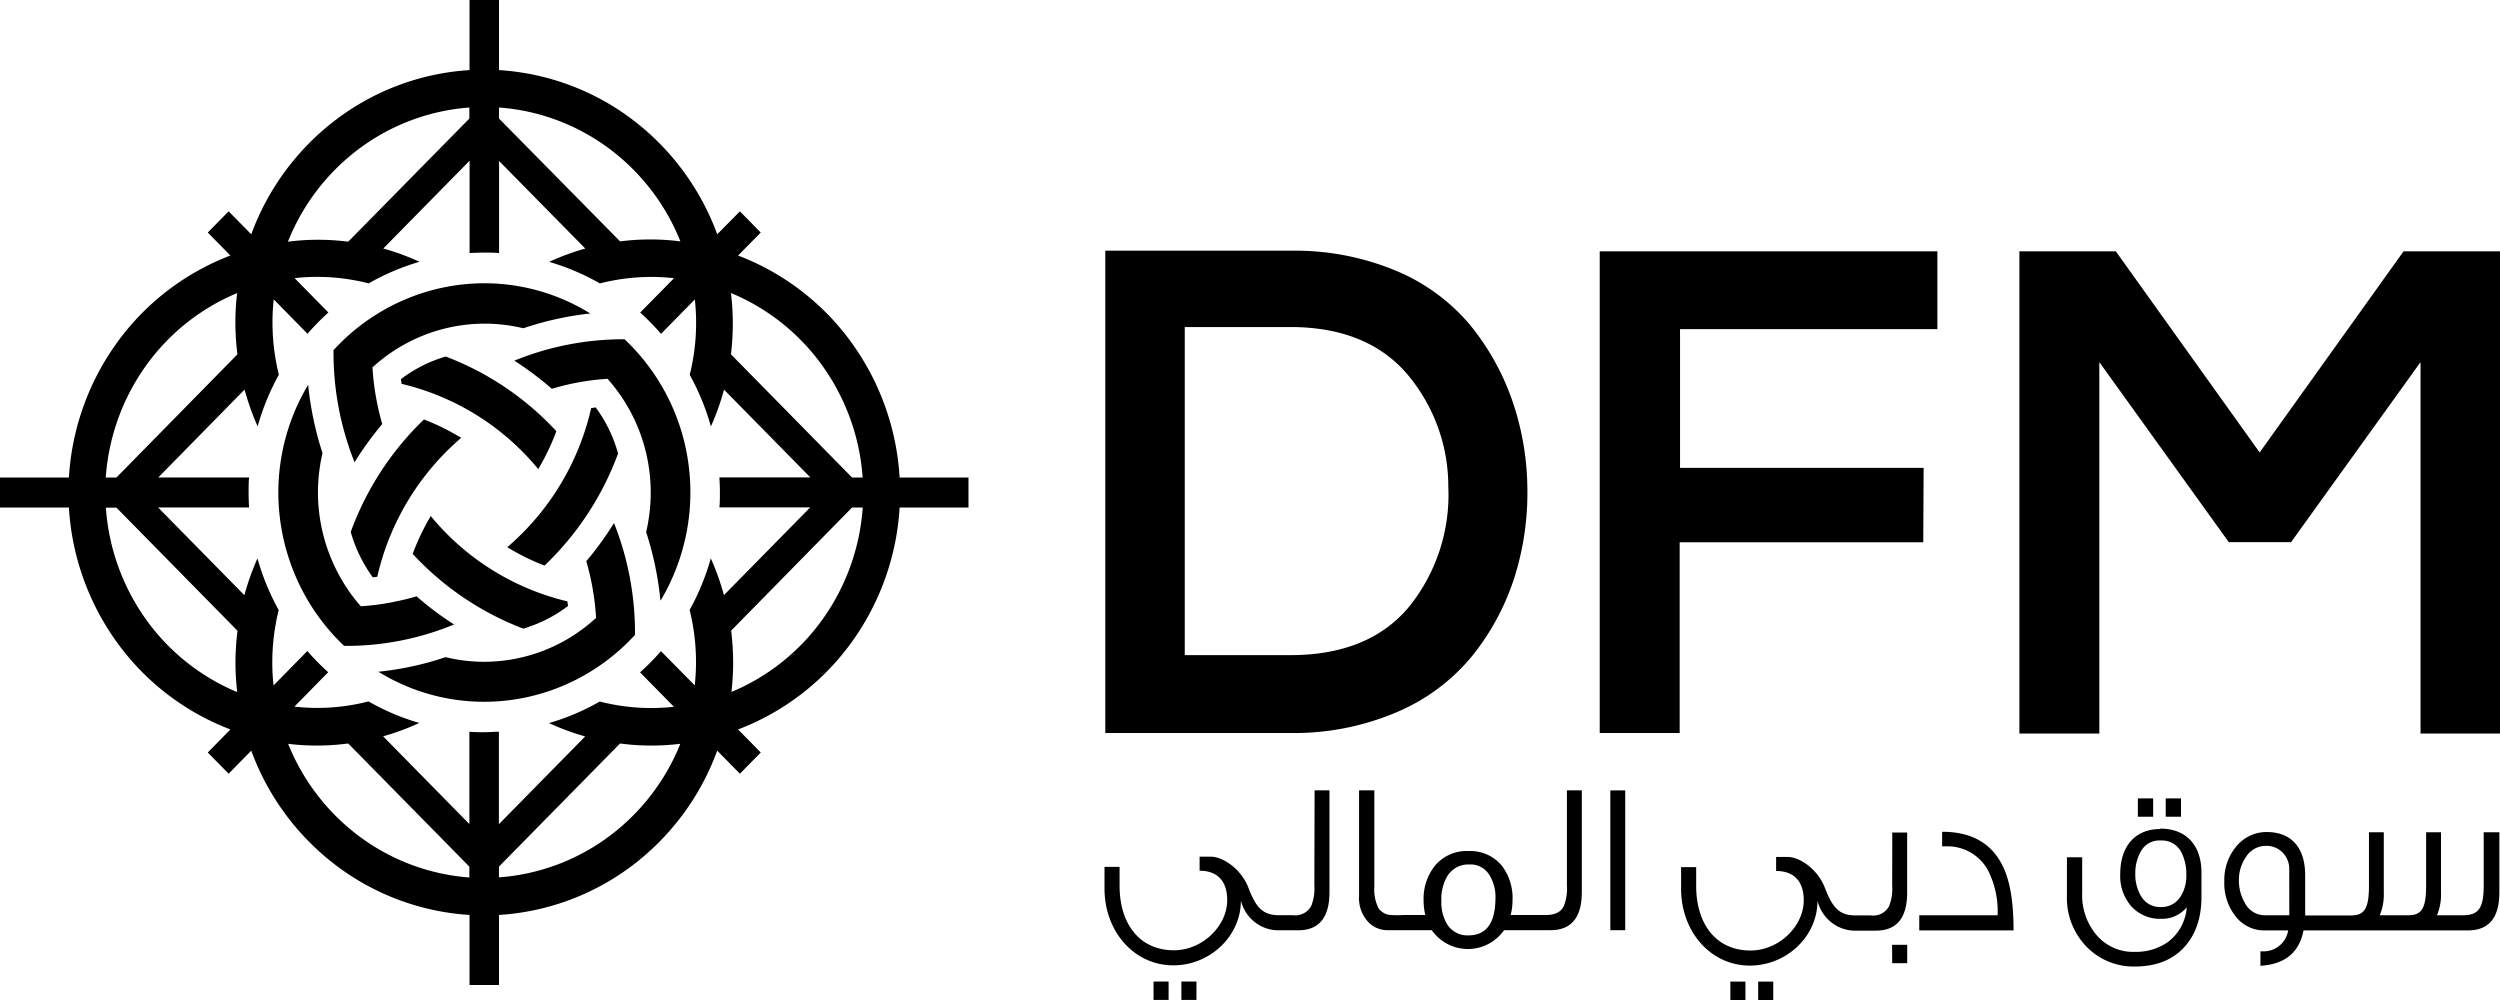 <svg xmlns="http://www.w3.org/2000/svg" fill="none" viewBox="0 0 145 58"><path d="m56.172 27.696h-3.994a14.852 14.852 0 0 0 -2.808-7.85 14.477 14.477 0 0 0 -6.561-5.025l1.315-1.334-1.21-1.23-1.315 1.333a14.668 14.668 0 0 0 -4.94-6.67 14.294 14.294 0 0 0 -7.716-2.855v-4.065h-1.71v4.065a14.305 14.305 0 0 0 -7.718 2.855 14.679 14.679 0 0 0 -4.942 6.67l-1.312-1.333-1.21 1.23 1.312 1.334a14.48 14.48 0 0 0 -6.558 5.027 14.856 14.856 0 0 0 -2.808 7.848h-3.997v1.74h3.997a14.845 14.845 0 0 0 2.807 7.848 14.47 14.47 0 0 0 6.559 5.024l-1.312 1.337 1.21 1.23 1.312-1.337a14.675 14.675 0 0 0 4.941 6.673 14.302 14.302 0 0 0 7.719 2.856v4.062h1.71v-4.062a14.295 14.295 0 0 0 7.717-2.856 14.667 14.667 0 0 0 4.939-6.673l1.315 1.338 1.21-1.231-1.315-1.337a14.47 14.47 0 0 0 6.56-5.024 14.845 14.845 0 0 0 2.809-7.848h3.994zm-6.138 0h-.615l-7.023-7.145a14.9 14.9 0 0 0 0-3.557 12.35 12.35 0 0 1 5.32 4.243 12.658 12.658 0 0 1 2.318 6.46zm-10.572-13.696a13.718 13.718 0 0 0 -3.497 0l-7.022-7.124v-.64c2.291.166 4.491.981 6.35 2.354a12.48 12.48 0 0 1 4.17 5.41zm-12.24-7.753v.63l-7.026 7.141a13.718 13.718 0 0 0 -3.497 0 12.491 12.491 0 0 1 4.172-5.423 12.183 12.183 0 0 1 6.362-2.359l-.011.01zm-13.468 10.747a14.427 14.427 0 0 0 .018 3.557l-7.019 7.145h-.619c.163-2.33.965-4.567 2.313-6.459a12.344 12.344 0 0 1 5.318-4.243h-.01zm-7.623 12.449h.622l7.022 7.142a15.368 15.368 0 0 0 -.119 1.85c.002.57.036 1.14.102 1.706a12.333 12.333 0 0 1 -5.312-4.246 12.642 12.642 0 0 1 -2.305-6.46zm10.568 13.697c1.162.143 2.337.137 3.497-.018l7.026 7.142v.63a12.19 12.19 0 0 1 -6.344-2.357 12.498 12.498 0 0 1 -4.169-5.404zm12.24 7.754v-.63l7.023-7.142c1.16.155 2.335.161 3.497.018a12.486 12.486 0 0 1 -4.172 5.398 12.18 12.18 0 0 1 -6.344 2.349zm9.394-13.128c-.377.436-.781.847-1.21 1.23l1.962 1.996c-.434.048-.87.073-1.305.074a12.05 12.05 0 0 1 -2.994-.377c-.93.533-1.918.953-2.944 1.249.678.314 1.38.573 2.098.775l-5.004 5.09v-5.364c-.284 0-.567.029-.857.029s-.57 0-.854-.029v5.357l-5.004-5.09c.719-.202 1.42-.46 2.098-.775a13.37 13.37 0 0 1 -2.944-1.249c-1.404.362-2.86.465-4.298.302l1.958-1.995a14.24 14.24 0 0 1 -1.21-1.23l-1.958 1.995c-.05-.44-.074-.883-.074-1.327 0-1.026.124-2.049.371-3.044a14.033 14.033 0 0 1 -1.231-2.995c-.307.69-.56 1.404-.759 2.134l-5.004-5.09h5.277a14.384 14.384 0 0 1 -.028-.871c0-.296 0-.58.028-.868h-5.267l5.005-5.097c.198.73.452 1.444.758 2.134a14.043 14.043 0 0 1 1.231-2.995 12.683 12.683 0 0 1 -.37-3.044c0-.444.024-.886.073-1.327l1.959 1.995c.378-.436.782-.848 1.21-1.234l-1.959-1.992c.433-.05.869-.075 1.305-.074 1.009 0 2.015.126 2.993.377a13.55 13.55 0 0 1 2.945-1.252 14.3 14.3 0 0 0 -2.098-.772l5.004-5.09v5.357c.283-.018.567-.029.853-.029.287 0 .574 0 .857.029v-5.343l5.001 5.08c-.718.201-1.42.46-2.098.771a13.55 13.55 0 0 1 2.944 1.252 12.05 12.05 0 0 1 2.994-.377c.436 0 .871.025 1.305.075l-1.962 1.992c.428.385.832.797 1.21 1.234l1.961-1.995c.16 1.463.06 2.944-.297 4.37.524.946.937 1.952 1.228 2.996.309-.69.564-1.404.762-2.134l5.006 5.09h-5.274c.017.287.028.575.028.867s0 .584-.028.872h5.267l-5.005 5.09a14.463 14.463 0 0 0 -.762-2.135 13.844 13.844 0 0 1 -1.228 2.995c.356 1.427.457 2.908.297 4.371l-1.961-1.984zm4.091 2.368c.065-.566.098-1.136.098-1.707a15.408 15.408 0 0 0 -.115-1.85l7.012-7.141h.619a12.649 12.649 0 0 1 -2.307 6.453 12.34 12.34 0 0 1 -5.307 4.245zm-22.074-9.3a17.236 17.236 0 0 1 4.239-6.506c.75.29 1.473.647 2.16 1.067a15.016 15.016 0 0 0 -4.867 8.056l-.259.036a8.333 8.333 0 0 1 -1.287-2.654h.014zm2.938-8.576c0-.089-.025-.178-.035-.267a7.992 7.992 0 0 1 2.598-1.312 16.888 16.888 0 0 1 6.418 4.332 13.782 13.782 0 0 1 -1.05 2.198 14.627 14.627 0 0 0 -7.945-4.95h.014zm12.569 4.023a17.21 17.21 0 0 1 -4.274 6.523 13.062 13.062 0 0 1 -2.161-1.067 14.98 14.98 0 0 0 4.868-8.074c.087 0 .175-.025.262-.032a8.161 8.161 0 0 1 1.29 2.65zm-2.945 8.596c0 .09.024.178.035.267a7.991 7.991 0 0 1 -2.599 1.316 16.937 16.937 0 0 1 -6.413-4.335c.284-.762.635-1.497 1.049-2.195a14.652 14.652 0 0 0 7.914 4.947zm-15.038-12.557a18.77 18.77 0 0 0 .832 3.958c-.175.75-.264 1.517-.265 2.287a10.061 10.061 0 0 0 2.3 6.381l.186.217.29-.021c.596-.05 1.189-.137 1.773-.264.385-.078.77-.174 1.172-.291.683.6 1.41 1.145 2.175 1.632a16.34 16.34 0 0 1 -6.379 1.242 12.182 12.182 0 0 1 -2.815-4.043 12.357 12.357 0 0 1 -1-4.85c.003-2.204.6-4.365 1.728-6.248zm20.43 12.502a18.767 18.767 0 0 0 -.828-3.963 9.983 9.983 0 0 0 -.001-4.581 9.883 9.883 0 0 0 -2.045-4.083l-.189-.224-.287.021c-.999.082-1.987.269-2.948.559a18.622 18.622 0 0 0 -2.175-1.633 16.76 16.76 0 0 1 6.295-1.241h.098a12.161 12.161 0 0 1 3.702 7.192 12.264 12.264 0 0 1 -1.604 7.953h-.017zm-10.217-18.393c2.17-.001 4.298.606 6.151 1.753-1.321.143-2.624.43-3.885.857a9.57 9.57 0 0 0 -4.512.006 9.67 9.67 0 0 0 -4.025 2.075l-.216.188.024.296c.081 1.013.264 2.015.546 2.991a18.901 18.901 0 0 0 -1.606 2.216 17.135 17.135 0 0 1 -1.22-6.402v-.1a11.984 11.984 0 0 1 3.975-2.863 11.81 11.81 0 0 1 4.768-1.017zm0 24.274c-2.165.003-4.29-.6-6.141-1.742a17.812 17.812 0 0 0 3.896-.847c.735.18 1.489.27 2.245.27a9.581 9.581 0 0 0 6.267-2.354l.217-.185-.018-.295a14.855 14.855 0 0 0 -.549-2.999 18.952 18.952 0 0 0 1.609-2.215 17.247 17.247 0 0 1 1.217 6.402v.085a11.97 11.97 0 0 1 -3.975 2.864 11.796 11.796 0 0 1 -4.768 1.017zm116.913 1.843v-27.967h-5.595l-8.345 11.663-8.341-11.663h-5.595v27.967h4.637v-21.543l7.509 10.442h3.612l7.509-10.442v21.543zm-33.43-15.408h-14.128v-8.049h14.926v-4.51h-19.584v27.935h4.637v-11.062h14.128zm-26.333-8.323a11.243 11.243 0 0 0 -4.28-3.116 15.241 15.241 0 0 0 -6.107-1.159h-10.743v27.974h10.73a15.163 15.163 0 0 0 6.203-1.22 11.417 11.417 0 0 0 4.34-3.24 14.174 14.174 0 0 0 2.448-4.535c.536-1.69.792-3.457.759-5.232a16.003 16.003 0 0 0 -.888-5.09 14.372 14.372 0 0 0 -2.462-4.382zm-3.441 16.29c-1.54 1.917-3.875 2.892-6.946 2.892h-6.134v-19.029h6.134c2.934 0 5.207.914 6.757 2.718a10.092 10.092 0 0 1 2.395 6.544 10.352 10.352 0 0 1 -2.206 6.875zm-14.892 22.891h.875v-1.066h-.874v1.067zm1.616 0h.874v-1.066h-.874v1.067zm7.712-6.644c.03.41-.033.822-.186 1.203a1.056 1.056 0 0 1 -.446.425 1.034 1.034 0 0 1 -.603.101h-.815c-.923 0-1.329-.413-1.783-1.615-.385-1.003-1.42-1.778-2.172-1.778h-.65v.814c1.01 0 1.601.577 1.601 1.704 0 1.505-1.44 2.91-3.095 2.91-1.958 0-3.147-1.494-3.147-3.75v-1.088h-.875v1.252c0 2.508 1.728 4.46 3.994 4.46 2.098 0 3.917-1.664 3.917-3.76.124.505.414.952.822 1.265.408.314.909.477 1.42.461h1.084c1.206 0 1.811-.74 1.811-2.209v-5.907h-.863zm14.65 0c.029.41-.033.821-.183 1.203-.174.355-.517.515-1.049.515h-2.032c.075-.286.111-.582.109-.878.03-.73-.2-1.447-.65-2.017a2.387 2.387 0 0 0 -.86-.627 2.352 2.352 0 0 0 -1.04-.187 2.388 2.388 0 0 0 -1.043.183c-.33.138-.626.349-.866.617-.473.57-.722 1.299-.7 2.045-.001.291.032.581.098.864h-1.22a6.621 6.621 0 0 1 -.787 0 .925.925 0 0 1 -.7-.387 2.38 2.38 0 0 1 -.248-1.242v-5.601h-.885v6.114a2.041 2.041 0 0 0 .529 1.52 1.525 1.525 0 0 0 1.122.476h2.563c.24.338.555.614.92.804a2.55 2.55 0 0 0 2.358 0c.365-.19.68-.466.92-.804h2.695c1.207 0 1.812-.74 1.812-2.209v-5.9h-.864v5.512zm-5.712 2.9a1.38 1.38 0 0 1 -.689-.147 1.406 1.406 0 0 1 -.531-.47 2.444 2.444 0 0 1 -.35-1.376 2.635 2.635 0 0 1 .35-1.454c.136-.214.325-.388.547-.505.223-.117.472-.172.722-.16.232-.015.462.035.668.143s.379.271.5.472c.247.406.37.878.35 1.355-.01 1.428-.532 2.141-1.567 2.141zm8.23-.3h.863v-8.109h-.864v8.11zm8.573 4.048h.875v-1.067h-.875zm-1.612 0h.874v-1.067h-.874zm9.386-2.134h.871v-1.067h-.878zm0-4.5c.029.41-.034.822-.185 1.203a1.058 1.058 0 0 1 -.446.426 1.032 1.032 0 0 1 -.603.1h-.888c-.924 0-1.329-.412-1.787-1.614-.382-1.004-1.399-1.779-2.169-1.779h-.654v.815c1.011 0 1.602.576 1.602 1.703 0 1.505-1.441 2.91-3.091 2.91-1.959 0-3.148-1.494-3.148-3.75v-1.088h-.874v1.252c0 2.508 1.724 4.46 3.99 4.46 2.098 0 3.92-1.664 3.92-3.759a2.3 2.3 0 0 0 .842 1.282 2.23 2.23 0 0 0 1.449.45h1.098c1.207 0 1.812-.74 1.812-2.208v-3.483h-.864zm2.896-3.108v.829h.332c.458.002.907.122 1.306.35s.734.555.975.952c.439.825.648 1.758.605 2.696h-4.543v.878h5.469c0-1.568-.185-2.76-.566-3.6-.633-1.415-1.826-2.12-3.564-2.12zm12.24-1.953h-.888v1.067h.888zm.406 1.779c-1.441 0-2.315.988-2.315 2.603a2.67 2.67 0 0 0 .654 1.893 2.231 2.231 0 0 0 1.699.711 1.868 1.868 0 0 0 1.504-.665 2.768 2.768 0 0 1 -1.098 2.016 3.253 3.253 0 0 1 -1.948.566 2.758 2.758 0 0 1 -1.188-.233 2.802 2.802 0 0 1 -.98-.72 3.575 3.575 0 0 1 -.85-2.469v-2.066h-.885v2.23a4.063 4.063 0 0 0 1.133 2.956c.366.374.803.669 1.283.867.481.198.996.295 1.515.285 1.196 0 2.144-.356 2.822-1.067.679-.711 1.049-1.693 1.049-2.96v-1.376c.018-1.671-.93-2.596-2.378-2.596zm1.185 3.912a1.296 1.296 0 0 1 -1.147.612 1.255 1.255 0 0 1 -.668-.16 1.286 1.286 0 0 1 -.489-.49 2.457 2.457 0 0 1 -.322-1.292 2.525 2.525 0 0 1 .297-1.238c.101-.206.258-.38.451-.5.194-.12.417-.182.644-.18h.122c.238-.008.474.052.68.174.205.122.372.302.481.517.199.404.296.85.284 1.302.015.43-.093.857-.312 1.227zm.025-5.69h-.888v1.066h.888v-1.067zm17.556 1.966v3.095c0 1.33-.308 1.718-1.231 1.718h-1.48c.174-.42.254-.875.235-1.33v-3.483h-.864v3.095c0 1.33-.259 1.718-1.049 1.718h-1.64c.173-.42.253-.875.234-1.33v-3.483h-.86v3.095c0 1.33-.259 1.728-1.05 1.728h-2.65v-2.33c0-1.653-.85-2.507-2.218-2.507a2.247 2.247 0 0 0 -.978.211 2.29 2.29 0 0 0 -.795.618 3.037 3.037 0 0 0 -.699 2.041 3.086 3.086 0 0 0 .664 2.031c.203.26.462.466.757.606s.618.207.943.198h1.343c-.06.355-.247.675-.525.898a1.422 1.422 0 0 1 -.979.315h-.108v.84c1.416-.086 2.252-.765 2.5-2.053h9.537c1.221 0 1.822-.74 1.822-2.209v-3.482zm-11.275 4.813h-1.427c-.237 0-.469-.067-.671-.193a1.305 1.305 0 0 1 -.476-.519 2.57 2.57 0 0 1 -.35-1.34 2.318 2.318 0 0 1 .395-1.306c.12-.201.288-.368.489-.484.201-.117.427-.18.658-.181a1.288 1.288 0 0 1 .984.376 1.34 1.34 0 0 1 .394.99z" fill="#000"/></svg>
